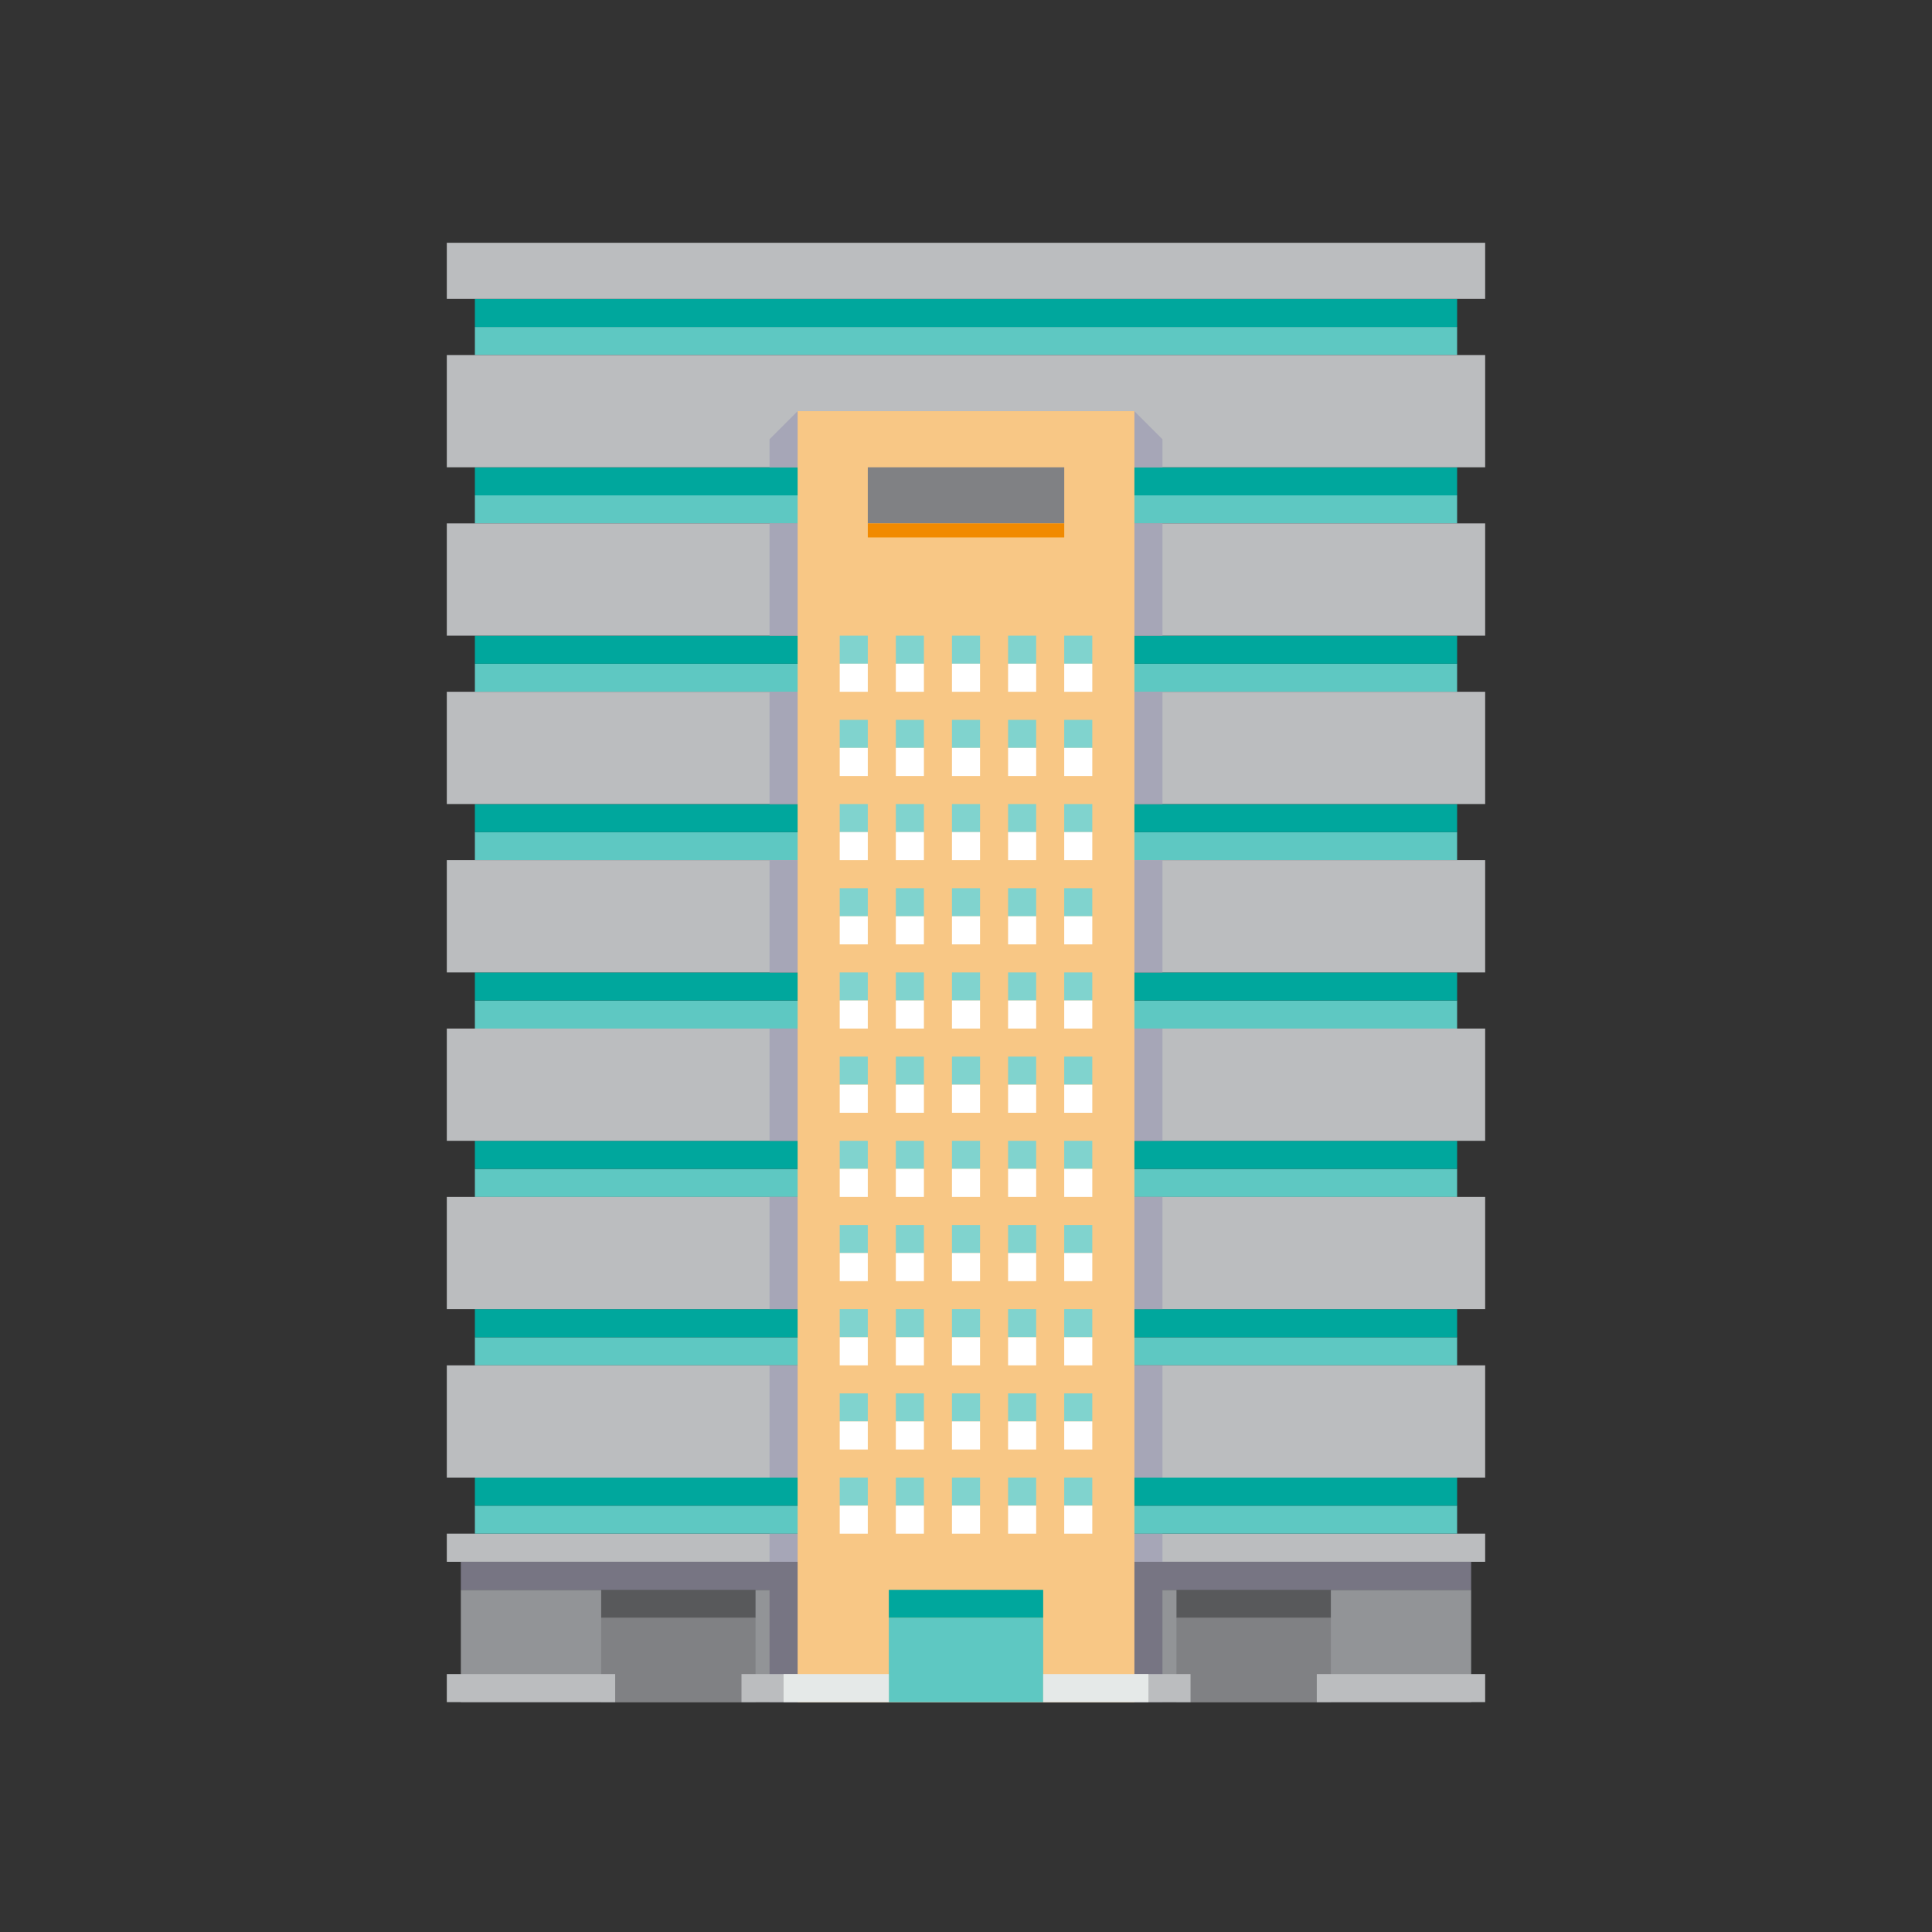 <svg xmlns="http://www.w3.org/2000/svg" viewBox="0 0 600 600"><rect x="0" y="0" width="600" height="600" fill="#333333" stroke="none"/><defs><style>.cls-1{fill:#929497;}.cls-2{fill:#777583;}.cls-3{fill:#bbbdbf;}.cls-4{fill:#a6a6b7;}.cls-5{fill:#58595b;}.cls-6{fill:#808184;}.cls-7{fill:#5ec8c2;}.cls-8{fill:#00a79d;}.cls-9{fill:#f8c785;}.cls-10{fill:#e5e9e8;}.cls-11{fill:#80d3ce;}.cls-12{fill:#fff;}.cls-13{fill:#f18a00;}</style></defs><g id="Rekenmachine"><rect class="cls-1" x="143.12" y="493.74" width="313.76" height="34.86"/><rect class="cls-2" x="238.99" y="493.74" width="122.02" height="34.86"/><rect class="cls-3" x="138.76" y="476.31" width="322.47" height="8.72"/><rect class="cls-4" x="238.99" y="476.31" width="122.02" height="8.72"/><rect class="cls-2" x="143.12" y="485.03" width="313.76" height="8.72"/><rect class="cls-5" x="186.7" y="493.74" width="47.94" height="8.72"/><rect class="cls-6" x="186.7" y="502.46" width="47.94" height="26.15"/><rect class="cls-5" x="365.37" y="493.74" width="47.94" height="8.72"/><rect class="cls-6" x="365.37" y="502.46" width="47.94" height="26.15"/><rect class="cls-3" x="138.76" y="519.89" width="52.29" height="8.72"/><rect class="cls-3" x="230.28" y="519.89" width="139.45" height="8.72"/><rect class="cls-3" x="408.94" y="519.89" width="52.29" height="8.72"/><rect class="cls-7" x="147.48" y="467.59" width="305.04" height="8.72"/><rect class="cls-8" x="147.48" y="458.88" width="305.04" height="8.72"/><rect class="cls-7" x="147.48" y="415.3" width="305.04" height="8.72"/><rect class="cls-8" x="147.48" y="406.59" width="305.04" height="8.72"/><rect class="cls-7" x="147.48" y="363.01" width="305.04" height="8.72"/><rect class="cls-8" x="147.48" y="354.29" width="305.04" height="8.72"/><rect class="cls-7" x="147.48" y="310.72" width="305.04" height="8.72"/><rect class="cls-8" x="147.48" y="302" width="305.04" height="8.72"/><rect class="cls-7" x="147.48" y="258.42" width="305.04" height="8.72"/><rect class="cls-8" x="147.48" y="249.71" width="305.04" height="8.72"/><rect class="cls-7" x="147.48" y="206.13" width="305.04" height="8.72"/><rect class="cls-8" x="147.48" y="197.41" width="305.04" height="8.72"/><rect class="cls-7" x="147.48" y="153.84" width="305.04" height="8.72"/><rect class="cls-8" x="147.48" y="145.12" width="305.04" height="8.72"/><rect class="cls-7" x="147.48" y="101.54" width="305.04" height="8.72"/><rect class="cls-8" x="147.48" y="92.83" width="305.04" height="8.72"/><rect class="cls-3" x="138.76" y="424.02" width="322.47" height="34.86"/><rect class="cls-3" x="138.76" y="371.72" width="322.47" height="34.86"/><rect class="cls-3" x="138.76" y="319.43" width="322.47" height="34.86"/><rect class="cls-3" x="138.76" y="267.14" width="322.47" height="34.86"/><rect class="cls-3" x="138.76" y="214.84" width="322.47" height="34.86"/><rect class="cls-3" x="138.76" y="162.55" width="322.47" height="34.86"/><rect class="cls-3" x="138.76" y="110.26" width="322.47" height="34.86"/><rect class="cls-3" x="138.76" y="75.4" width="322.47" height="17.43"/><rect class="cls-4" x="238.99" y="424.02" width="122.02" height="34.86"/><rect class="cls-4" x="238.99" y="371.72" width="122.02" height="34.86"/><rect class="cls-4" x="238.99" y="319.43" width="122.02" height="34.86"/><rect class="cls-4" x="238.99" y="267.14" width="122.02" height="34.86"/><rect class="cls-4" x="238.99" y="214.84" width="122.02" height="34.86"/><rect class="cls-4" x="238.99" y="162.55" width="122.02" height="34.86"/><polygon class="cls-4" points="352.29 127.69 247.71 127.69 238.99 136.41 238.99 145.12 361.01 145.12 361.01 136.41 352.29 127.69"/><rect class="cls-9" x="247.71" y="127.69" width="104.59" height="400.91"/><rect class="cls-8" x="276.03" y="493.74" width="47.94" height="8.72"/><rect class="cls-7" x="276.03" y="502.46" width="47.94" height="26.15"/><rect class="cls-10" x="243.35" y="519.89" width="32.68" height="8.72"/><rect class="cls-10" x="323.97" y="519.89" width="32.68" height="8.72"/><rect class="cls-11" x="260.78" y="197.41" width="8.72" height="8.72" transform="translate(530.28 403.54) rotate(180)"/><rect class="cls-12" x="260.78" y="206.13" width="8.72" height="8.72" transform="translate(530.28 420.97) rotate(180)"/><rect class="cls-11" x="330.5" y="197.41" width="8.72" height="8.72" transform="translate(669.72 403.54) rotate(180)"/><rect class="cls-12" x="330.5" y="206.13" width="8.72" height="8.72" transform="translate(669.72 420.97) rotate(180)"/><rect class="cls-11" x="260.78" y="249.71" width="8.72" height="8.72" transform="translate(530.28 508.13) rotate(180)"/><rect class="cls-12" x="260.78" y="258.42" width="8.72" height="8.72" transform="translate(530.28 525.56) rotate(180)"/><rect class="cls-11" x="330.5" y="249.71" width="8.72" height="8.72" transform="translate(669.72 508.13) rotate(180)"/><rect class="cls-12" x="330.5" y="258.42" width="8.72" height="8.72" transform="translate(669.72 525.56) rotate(180)"/><rect class="cls-11" x="260.78" y="302" width="8.72" height="8.72" transform="translate(530.28 612.72) rotate(180)"/><rect class="cls-12" x="260.78" y="310.72" width="8.72" height="8.72" transform="translate(530.28 630.15) rotate(180)"/><rect class="cls-11" x="330.5" y="302" width="8.72" height="8.72" transform="translate(669.72 612.72) rotate(180)"/><rect class="cls-12" x="330.5" y="310.72" width="8.72" height="8.72" transform="translate(669.72 630.15) rotate(180)"/><rect class="cls-11" x="260.78" y="354.29" width="8.72" height="8.72" transform="translate(530.28 717.3) rotate(180)"/><rect class="cls-12" x="260.78" y="363.01" width="8.72" height="8.72" transform="translate(530.28 734.73) rotate(180)"/><rect class="cls-11" x="330.5" y="354.29" width="8.72" height="8.72" transform="translate(669.72 717.3) rotate(180)"/><rect class="cls-12" x="330.5" y="363.01" width="8.72" height="8.72" transform="translate(669.72 734.73) rotate(180)"/><rect class="cls-11" x="260.78" y="406.59" width="8.72" height="8.72" transform="translate(530.28 821.89) rotate(180)"/><rect class="cls-12" x="260.78" y="415.3" width="8.72" height="8.72" transform="translate(530.28 839.32) rotate(180)"/><rect class="cls-11" x="330.5" y="406.59" width="8.72" height="8.72" transform="translate(669.72 821.89) rotate(180)"/><rect class="cls-12" x="330.5" y="415.3" width="8.72" height="8.72" transform="translate(669.72 839.32) rotate(180)"/><rect class="cls-11" x="260.78" y="458.88" width="8.72" height="8.72" transform="translate(530.28 926.47) rotate(180)"/><rect class="cls-12" x="260.78" y="467.59" width="8.72" height="8.72" transform="translate(530.28 943.91) rotate(180)"/><rect class="cls-11" x="330.5" y="458.88" width="8.72" height="8.72" transform="translate(669.72 926.47) rotate(180)"/><rect class="cls-12" x="330.5" y="467.59" width="8.72" height="8.72" transform="translate(669.72 943.91) rotate(180)"/><rect class="cls-11" x="313.07" y="197.41" width="8.72" height="8.72" transform="translate(634.86 403.54) rotate(180)"/><rect class="cls-12" x="313.07" y="206.13" width="8.72" height="8.72" transform="translate(634.86 420.97) rotate(180)"/><rect class="cls-11" x="313.07" y="249.71" width="8.72" height="8.72" transform="translate(634.86 508.13) rotate(180)"/><rect class="cls-12" x="313.07" y="258.42" width="8.72" height="8.72" transform="translate(634.86 525.56) rotate(180)"/><rect class="cls-11" x="313.07" y="302" width="8.72" height="8.72" transform="translate(634.86 612.72) rotate(180)"/><rect class="cls-12" x="313.07" y="310.72" width="8.72" height="8.72" transform="translate(634.86 630.15) rotate(180)"/><rect class="cls-11" x="313.07" y="354.29" width="8.72" height="8.72" transform="translate(634.86 717.3) rotate(180)"/><rect class="cls-12" x="313.07" y="363.01" width="8.72" height="8.72" transform="translate(634.86 734.73) rotate(180)"/><rect class="cls-11" x="313.07" y="406.59" width="8.72" height="8.72" transform="translate(634.86 821.89) rotate(180)"/><rect class="cls-12" x="313.07" y="415.3" width="8.72" height="8.72" transform="translate(634.86 839.32) rotate(180)"/><rect class="cls-11" x="313.07" y="458.88" width="8.72" height="8.72" transform="translate(634.86 926.47) rotate(180)"/><rect class="cls-12" x="313.07" y="467.59" width="8.72" height="8.72" transform="translate(634.86 943.91) rotate(180)"/><rect class="cls-11" x="295.64" y="197.41" width="8.72" height="8.72" transform="translate(600 403.54) rotate(180)"/><rect class="cls-12" x="295.64" y="206.13" width="8.72" height="8.72" transform="translate(600 420.97) rotate(180)"/><rect class="cls-11" x="295.64" y="249.71" width="8.72" height="8.72" transform="translate(600 508.13) rotate(180)"/><rect class="cls-12" x="295.64" y="258.42" width="8.72" height="8.72" transform="translate(600 525.56) rotate(180)"/><rect class="cls-11" x="295.64" y="302" width="8.72" height="8.72" transform="translate(600 612.72) rotate(180)"/><rect class="cls-12" x="295.64" y="310.72" width="8.72" height="8.72" transform="translate(600 630.15) rotate(180)"/><rect class="cls-11" x="295.64" y="354.29" width="8.72" height="8.72" transform="translate(600 717.3) rotate(180)"/><rect class="cls-12" x="295.64" y="363.01" width="8.72" height="8.72" transform="translate(600 734.73) rotate(180)"/><rect class="cls-11" x="295.64" y="406.59" width="8.72" height="8.72" transform="translate(600 821.89) rotate(180)"/><rect class="cls-12" x="295.64" y="415.3" width="8.72" height="8.72" transform="translate(600 839.32) rotate(180)"/><rect class="cls-11" x="295.64" y="458.88" width="8.72" height="8.72" transform="translate(600 926.47) rotate(180)"/><rect class="cls-12" x="295.64" y="467.59" width="8.72" height="8.72" transform="translate(600 943.91) rotate(180)"/><rect class="cls-11" x="278.21" y="197.41" width="8.72" height="8.72" transform="translate(565.14 403.54) rotate(180)"/><rect class="cls-12" x="278.21" y="206.13" width="8.72" height="8.72" transform="translate(565.14 420.97) rotate(180)"/><rect class="cls-11" x="260.78" y="223.56" width="8.72" height="8.72" transform="translate(530.28 455.84) rotate(180)"/><rect class="cls-12" x="260.78" y="232.28" width="8.72" height="8.72" transform="translate(530.28 473.27) rotate(180)"/><rect class="cls-11" x="330.5" y="223.56" width="8.72" height="8.72" transform="translate(669.72 455.84) rotate(180)"/><rect class="cls-12" x="330.5" y="232.28" width="8.72" height="8.72" transform="translate(669.72 473.27) rotate(180)"/><rect class="cls-11" x="313.07" y="223.56" width="8.72" height="8.72" transform="translate(634.86 455.84) rotate(180)"/><rect class="cls-12" x="313.07" y="232.28" width="8.72" height="8.72" transform="translate(634.86 473.27) rotate(180)"/><rect class="cls-11" x="295.64" y="223.56" width="8.72" height="8.72" transform="translate(600 455.84) rotate(180)"/><rect class="cls-12" x="295.64" y="232.28" width="8.72" height="8.72" transform="translate(600 473.27) rotate(180)"/><rect class="cls-11" x="278.21" y="223.56" width="8.72" height="8.72" transform="translate(565.14 455.84) rotate(180)"/><rect class="cls-12" x="278.21" y="232.28" width="8.72" height="8.72" transform="translate(565.14 473.27) rotate(180)"/><rect class="cls-11" x="260.78" y="275.85" width="8.72" height="8.72" transform="translate(530.28 560.42) rotate(180)"/><rect class="cls-12" x="260.78" y="284.57" width="8.72" height="8.72" transform="translate(530.28 577.85) rotate(180)"/><rect class="cls-11" x="330.5" y="275.85" width="8.72" height="8.72" transform="translate(669.72 560.42) rotate(180)"/><rect class="cls-12" x="330.5" y="284.57" width="8.72" height="8.72" transform="translate(669.72 577.85) rotate(180)"/><rect class="cls-11" x="313.07" y="275.85" width="8.72" height="8.72" transform="translate(634.86 560.42) rotate(180)"/><rect class="cls-12" x="313.07" y="284.57" width="8.72" height="8.72" transform="translate(634.86 577.85) rotate(180)"/><rect class="cls-11" x="295.64" y="275.85" width="8.72" height="8.72" transform="translate(600 560.42) rotate(180)"/><rect class="cls-12" x="295.64" y="284.57" width="8.72" height="8.72" transform="translate(600 577.85) rotate(180)"/><rect class="cls-11" x="278.21" y="275.85" width="8.72" height="8.72" transform="translate(565.14 560.42) rotate(180)"/><rect class="cls-12" x="278.21" y="284.57" width="8.72" height="8.72" transform="translate(565.14 577.85) rotate(180)"/><rect class="cls-11" x="260.78" y="328.15" width="8.72" height="8.72" transform="translate(530.28 665.01) rotate(180)"/><rect class="cls-12" x="260.78" y="336.86" width="8.72" height="8.72" transform="translate(530.28 682.44) rotate(180)"/><rect class="cls-11" x="330.5" y="328.15" width="8.72" height="8.72" transform="translate(669.72 665.01) rotate(180)"/><rect class="cls-12" x="330.5" y="336.86" width="8.72" height="8.72" transform="translate(669.72 682.44) rotate(180)"/><rect class="cls-11" x="313.07" y="328.15" width="8.72" height="8.72" transform="translate(634.86 665.01) rotate(180)"/><rect class="cls-12" x="313.07" y="336.86" width="8.72" height="8.72" transform="translate(634.86 682.44) rotate(180)"/><rect class="cls-11" x="295.64" y="328.15" width="8.72" height="8.72" transform="translate(600 665.01) rotate(180)"/><rect class="cls-12" x="295.64" y="336.86" width="8.72" height="8.72" transform="translate(600 682.44) rotate(180)"/><rect class="cls-11" x="278.21" y="328.15" width="8.72" height="8.72" transform="translate(565.14 665.01) rotate(180)"/><rect class="cls-12" x="278.21" y="336.86" width="8.72" height="8.72" transform="translate(565.14 682.44) rotate(180)"/><rect class="cls-11" x="260.78" y="380.44" width="8.72" height="8.72" transform="translate(530.28 769.59) rotate(180)"/><rect class="cls-12" x="260.78" y="389.16" width="8.72" height="8.72" transform="translate(530.28 787.03) rotate(180)"/><rect class="cls-11" x="330.5" y="380.44" width="8.72" height="8.72" transform="translate(669.72 769.59) rotate(180)"/><rect class="cls-12" x="330.5" y="389.16" width="8.72" height="8.72" transform="translate(669.72 787.03) rotate(180)"/><rect class="cls-11" x="313.07" y="380.44" width="8.72" height="8.72" transform="translate(634.86 769.59) rotate(180)"/><rect class="cls-12" x="313.07" y="389.16" width="8.72" height="8.72" transform="translate(634.86 787.03) rotate(180)"/><rect class="cls-11" x="295.64" y="380.44" width="8.72" height="8.72" transform="translate(600 769.59) rotate(180)"/><rect class="cls-12" x="295.64" y="389.16" width="8.72" height="8.72" transform="translate(600 787.03) rotate(180)"/><rect class="cls-11" x="278.21" y="380.44" width="8.72" height="8.72" transform="translate(565.14 769.59) rotate(180)"/><rect class="cls-12" x="278.21" y="389.16" width="8.72" height="8.72" transform="translate(565.14 787.03) rotate(180)"/><rect class="cls-11" x="260.78" y="432.73" width="8.72" height="8.72" transform="translate(530.28 874.18) rotate(180)"/><rect class="cls-12" x="260.78" y="441.45" width="8.72" height="8.72" transform="translate(530.28 891.61) rotate(180)"/><rect class="cls-11" x="330.5" y="432.73" width="8.72" height="8.72" transform="translate(669.72 874.18) rotate(180)"/><rect class="cls-12" x="330.5" y="441.45" width="8.72" height="8.72" transform="translate(669.72 891.61) rotate(180)"/><rect class="cls-11" x="313.07" y="432.73" width="8.72" height="8.72" transform="translate(634.86 874.18) rotate(180)"/><rect class="cls-12" x="313.07" y="441.45" width="8.72" height="8.72" transform="translate(634.86 891.61) rotate(180)"/><rect class="cls-11" x="295.64" y="432.73" width="8.72" height="8.72" transform="translate(600 874.18) rotate(180)"/><rect class="cls-12" x="295.64" y="441.45" width="8.72" height="8.72" transform="translate(600 891.61) rotate(180)"/><rect class="cls-11" x="278.21" y="432.73" width="8.72" height="8.72" transform="translate(565.14 874.18) rotate(180)"/><rect class="cls-12" x="278.21" y="441.45" width="8.72" height="8.72" transform="translate(565.14 891.61) rotate(180)"/><rect class="cls-11" x="278.21" y="249.71" width="8.72" height="8.72" transform="translate(565.14 508.13) rotate(180)"/><rect class="cls-12" x="278.21" y="258.42" width="8.72" height="8.72" transform="translate(565.14 525.56) rotate(180)"/><rect class="cls-11" x="278.21" y="302" width="8.72" height="8.72" transform="translate(565.14 612.72) rotate(180)"/><rect class="cls-12" x="278.21" y="310.72" width="8.72" height="8.72" transform="translate(565.14 630.15) rotate(180)"/><rect class="cls-11" x="278.21" y="354.29" width="8.72" height="8.72" transform="translate(565.14 717.3) rotate(180)"/><rect class="cls-12" x="278.21" y="363.01" width="8.72" height="8.72" transform="translate(565.14 734.73) rotate(180)"/><rect class="cls-11" x="278.21" y="406.59" width="8.72" height="8.72" transform="translate(565.14 821.89) rotate(180)"/><rect class="cls-12" x="278.21" y="415.3" width="8.72" height="8.72" transform="translate(565.14 839.32) rotate(180)"/><rect class="cls-11" x="278.21" y="458.88" width="8.72" height="8.72" transform="translate(565.14 926.47) rotate(180)"/><rect class="cls-12" x="278.21" y="467.59" width="8.72" height="8.72" transform="translate(565.14 943.91) rotate(180)"/><rect class="cls-6" x="269.5" y="145.12" width="61.01" height="17.43"/><rect class="cls-13" x="269.5" y="162.55" width="61.01" height="4.36"/></g></svg>